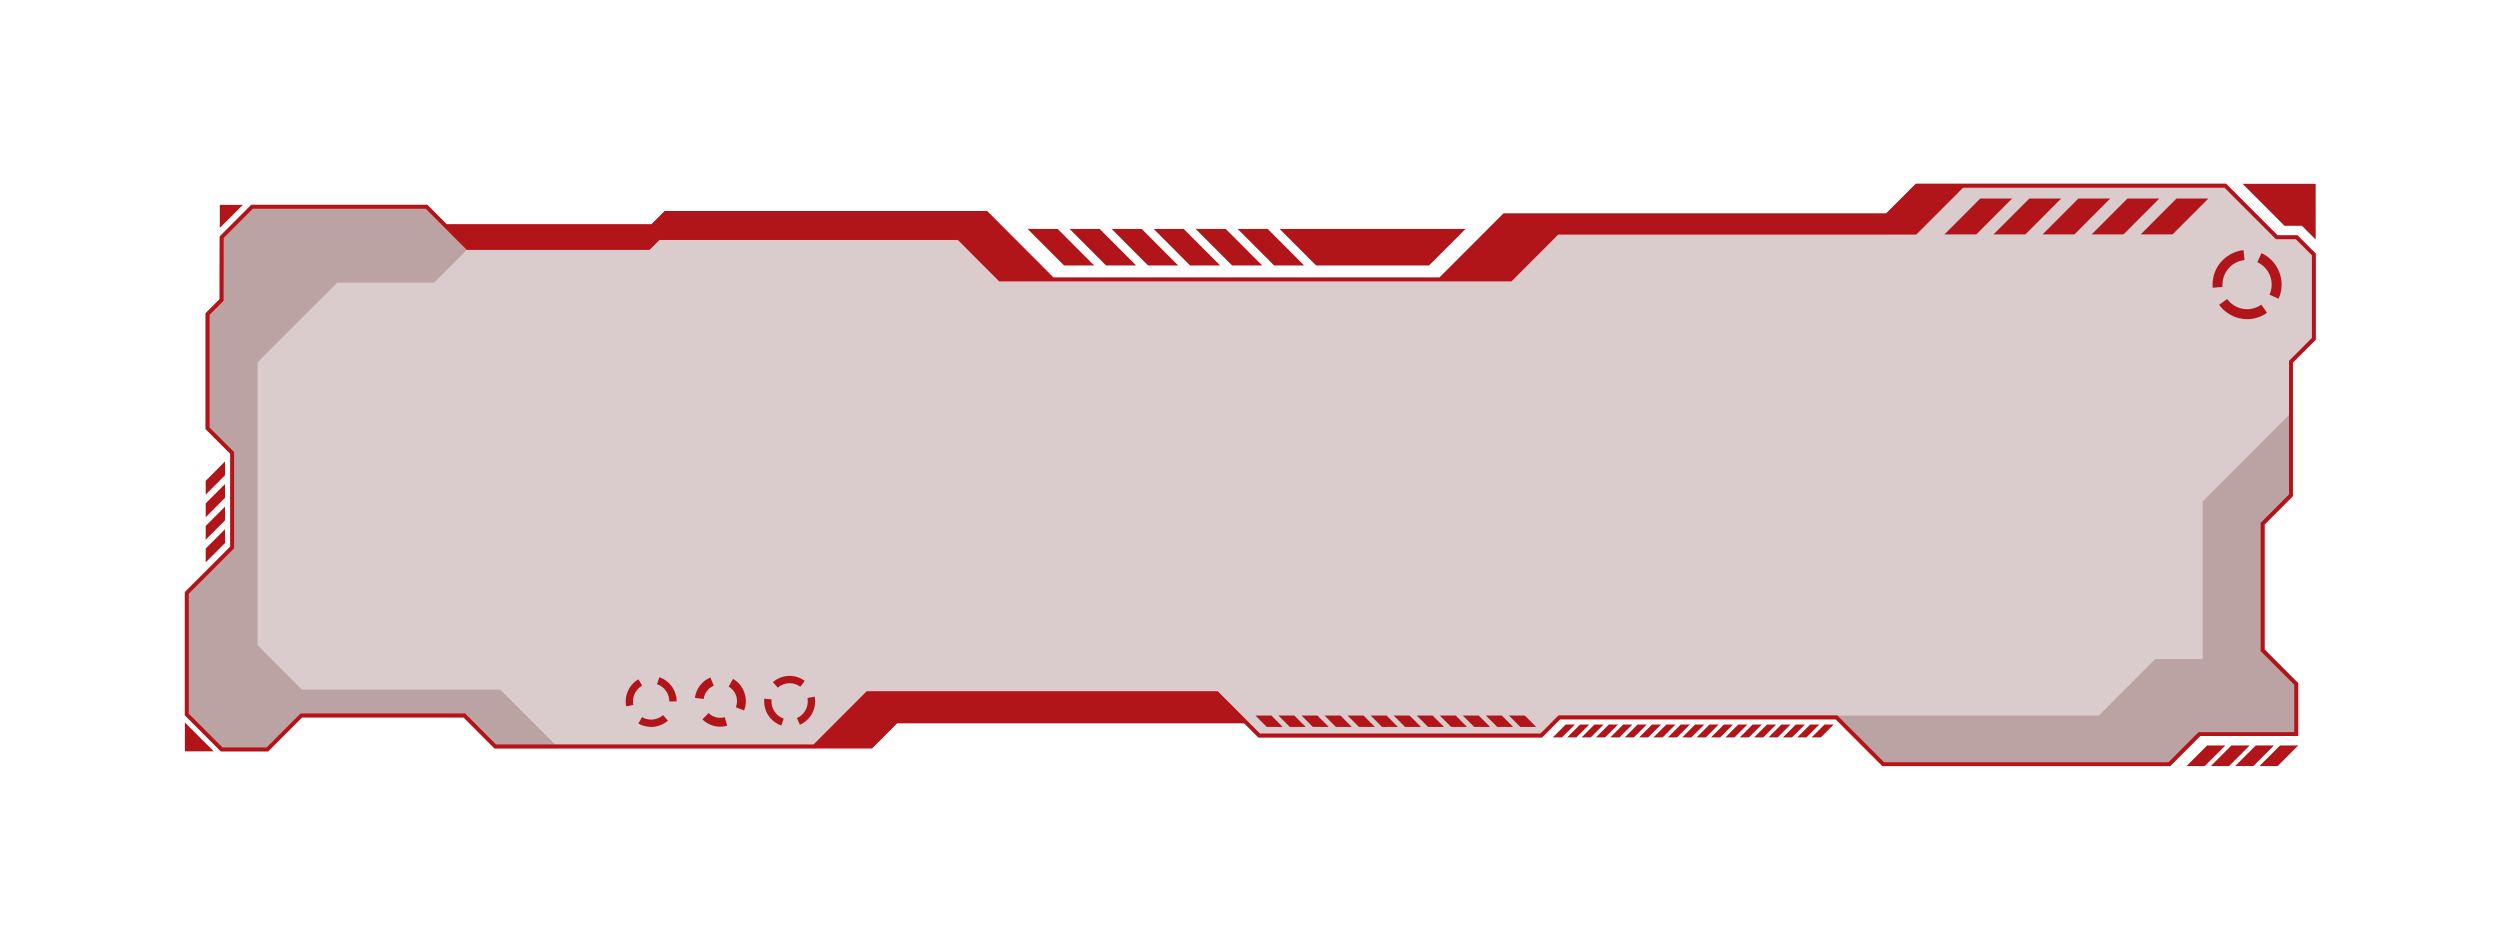 <?xml version="1.0" encoding="UTF-8"?> <svg xmlns="http://www.w3.org/2000/svg" width="1361" height="518" viewBox="0 0 1361 518" fill="none"> <path opacity="0.2" d="M1232.77 285.507V353.607L1251.1 371.963V400.688H1197.72L1181.38 417.06H1024.83L999.806 392.003L999.385 391.582H849.313L839.469 401.434H685.067L677.339 393.695L662.104 378.444H472.656L443.746 407.396H269.222L252.369 390.519H164.46L145.995 409.01H120.243L100.659 389.391V322.399L125.402 297.627V247.001L111.979 233.565V170.539L119.609 162.904L119.654 128.728L136.825 111.532H232.61L243.192 122.13L254.77 133.731L255.016 133.971H352.717L358.089 128.598H522.387L544.877 151.114H783.7L784.541 150.272L818.506 116.264H1026.82L1043 100.06H1211.84L1239.9 128.164H1250.72L1260.65 138.093V184.902L1248.21 197.359V270.055L1232.77 285.507Z" fill="#470002"></path> <path opacity="0.2" d="M304.281 407.396H269.222L252.369 390.519H164.46L145.995 409.01H120.243L100.659 389.391V322.399L125.402 297.627V247.001L111.979 233.565V170.539L119.609 162.904L119.654 128.728L136.825 111.532H232.61L243.192 122.13L254.77 133.731L254.175 136L236.318 153.889H183.539L140.248 197.236V351.254L164.421 375.469H272.406L302.262 405.368L304.281 407.396Z" fill="#470002"></path> <path opacity="0.2" d="M1251.1 371.963V400.688H1197.72L1181.38 417.06H1024.83L999.807 392.003L1000.23 389.553H1142.64L1173.37 358.779H1199.12V273.017L1248.21 223.856V270.055L1232.77 285.507V353.607L1251.1 371.963Z" fill="#470002"></path> <g filter="url(#filter0_f_101_15976)"> <path d="M1248.21 270.055V197.359L1260.65 184.902V138.093L1250.72 128.164H1239.9L1211.84 100.06H1042.99L1026.81 116.264H818.5L784.535 150.272L783.693 151.114H573.49L537.311 114.883H361.914L354.672 122.136H243.192L232.61 111.539H136.825L119.654 128.734L119.603 162.911L111.979 170.546V233.578L125.395 247.014V297.64L100.659 322.399V389.385L120.243 409.004H145.989L164.454 390.512H252.369L269.222 407.39H474.695L488.37 393.695H677.339L685.067 401.434H839.469L849.313 391.575H999.385L999.806 391.997L1024.83 417.054H1181.38L1197.73 400.682H1251.11V371.95L1232.78 353.594V285.494L1248.21 270.042V270.055ZM1249.08 372.799V398.66H1196.89L1180.54 415.032H1025.67L1000.23 389.553H848.478L838.634 399.411H685.908L680.206 393.701L662.945 376.415H471.821L444.678 403.598L442.911 405.368H270.057L253.204 388.49H163.619L145.154 406.982H121.091L102.685 388.549V323.242L127.427 298.47V246.165L114.011 232.729V171.375L121.635 163.74L121.687 129.564L137.666 113.555H231.769L241.768 123.575L254.175 136H353.552L358.924 130.62H521.545L544.029 153.137H822.797L848.284 127.613H1043.21L1068.7 102.083H1211.01L1239.07 130.186H1249.89L1258.62 138.929V184.06L1246.18 196.517V269.213L1230.75 284.664V354.443L1249.08 372.799Z" fill="#FF242A"></path> </g> <path d="M1248.21 270.055V197.359L1260.65 184.902V138.093L1250.72 128.164H1239.9L1211.84 100.06H1042.99L1026.81 116.264H818.5L784.535 150.272L783.693 151.114H573.49L537.311 114.883H361.914L354.672 122.136H243.192L232.61 111.539H136.825L119.654 128.734L119.603 162.911L111.979 170.546V233.578L125.395 247.014V297.64L100.659 322.399V389.385L120.243 409.004H145.989L164.454 390.512H252.369L269.222 407.39H474.695L488.37 393.695H677.339L685.067 401.434H839.469L849.313 391.575H999.385L999.806 391.997L1024.83 417.054H1181.38L1197.73 400.682H1251.11V371.95L1232.78 353.594V285.494L1248.21 270.042V270.055ZM1249.08 372.799V398.66H1196.89L1180.54 415.032H1025.67L1000.23 389.553H848.478L838.634 399.411H685.908L680.206 393.701L662.945 376.415H471.821L444.678 403.598L442.911 405.368H270.057L253.204 388.49H163.619L145.154 406.982H121.091L102.685 388.549V323.242L127.427 298.47V246.165L114.011 232.729V171.375L121.635 163.74L121.687 129.564L137.666 113.555H231.769L241.768 123.575L254.175 136H353.552L358.924 130.62H521.545L544.029 153.137H822.797L848.284 127.613H1043.21L1068.7 102.083H1211.01L1239.07 130.186H1249.89L1258.62 138.929V184.06L1246.18 196.517V269.213L1230.75 284.664V354.443L1249.08 372.799Z" fill="#B11519"></path> <path d="M119.654 111.532V124.074L132.178 111.532H119.654Z" fill="#B11519"></path> <path d="M100.659 409.01V393.319L116.321 409.01H100.659Z" fill="#B11519"></path> <path d="M1190.34 417.06L1201.56 405.822H1211.48L1200.26 417.06H1190.34Z" fill="#B11519"></path> <path d="M1203.58 417.06L1214.79 405.822H1224.71L1213.48 417.06H1203.58Z" fill="#B11519"></path> <path d="M1216.8 417.06L1228.03 405.822H1237.94L1226.72 417.06H1216.8Z" fill="#B11519"></path> <path d="M1230.04 417.06L1241.26 405.822H1251.17L1239.95 417.06H1230.04Z" fill="#B11519"></path> <path d="M1220.86 100.06L1243.71 122.94H1253.17L1260.66 130.439L1260.65 100.06H1220.86Z" fill="#B11519"></path> <path d="M111.979 306.15L122.508 295.605V288.093L111.979 298.638V306.15Z" fill="#B11519"></path> <path d="M111.979 293.855L122.508 283.31V275.791L111.979 286.336V293.855Z" fill="#B11519"></path> <path d="M111.979 281.56L122.508 271.014V263.496L111.979 274.041V281.56Z" fill="#B11519"></path> <path d="M111.979 269.264L122.508 258.719V251.201L111.979 261.746V269.264Z" fill="#B11519"></path> <path d="M845.357 401.434L852.341 394.447H857.331L850.354 401.434H845.357Z" fill="#B11519"></path> <path d="M853.189 401.434L860.166 394.447H865.163L858.179 401.434H853.189Z" fill="#B11519"></path> <path d="M861.014 401.434L867.997 394.447H872.987L866.01 401.434H861.014Z" fill="#B11519"></path> <path d="M868.846 401.434L875.823 394.447H880.819L873.836 401.434H868.846Z" fill="#B11519"></path> <path d="M876.67 401.434L883.653 394.447H888.643L881.666 401.434H876.67Z" fill="#B11519"></path> <path d="M884.5 401.434L891.477 394.447H896.473L889.49 401.434H884.5Z" fill="#B11519"></path> <path d="M892.326 401.434L899.309 394.447H904.299L897.323 401.434H892.326Z" fill="#B11519"></path> <path d="M900.156 401.434L907.133 394.447H912.129L905.146 401.434H900.156Z" fill="#B11519"></path> <path d="M907.98 401.434L914.964 394.447H919.954L912.97 401.434H907.98Z" fill="#B11519"></path> <path d="M915.812 401.434L922.789 394.447H927.786L920.802 401.434H915.812Z" fill="#B11519"></path> <path d="M923.637 401.434L930.62 394.447H935.61L928.627 401.434H923.637Z" fill="#B11519"></path> <path d="M931.469 401.434L938.446 394.447H943.435L936.459 401.434H931.469Z" fill="#B11519"></path> <path d="M939.293 401.434L946.276 394.447H951.266L944.283 401.434H939.293Z" fill="#B11519"></path> <path d="M947.123 401.434L954.1 394.447H959.09L952.113 401.434H947.123Z" fill="#B11519"></path> <path d="M954.949 401.434L961.933 394.447H966.922L959.939 401.434H954.949Z" fill="#B11519"></path> <path d="M962.779 401.434L969.756 394.447H974.746L967.769 401.434H962.779Z" fill="#B11519"></path> <path d="M970.604 401.434L977.587 394.447H982.577L975.593 401.434H970.604Z" fill="#B11519"></path> <path d="M978.436 401.434L985.412 394.447H990.402L983.425 401.434H978.436Z" fill="#B11519"></path> <path d="M986.26 401.434L993.243 394.447H998.233L991.25 401.434H986.26Z" fill="#B11519"></path> <path d="M559.42 124.625L579.276 144.51H595.644L575.788 124.625H559.42Z" fill="#B11519"></path> <path d="M582.285 124.625L602.148 144.51H618.509L598.653 124.625H582.285Z" fill="#B11519"></path> <path d="M605.158 124.625L625.014 144.51H641.382L621.526 124.625H605.158Z" fill="#B11519"></path> <path d="M628.029 124.625L647.885 144.51H664.247L644.39 124.625H628.029Z" fill="#B11519"></path> <path d="M650.895 124.625L670.751 144.51H687.118L667.262 124.625H650.895Z" fill="#B11519"></path> <path d="M673.768 124.625L693.624 144.51H709.991L690.129 124.625H673.768Z" fill="#B11519"></path> <path d="M713 124.625H696.633L716.495 144.51H732.857H777.979L797.842 124.625H713Z" fill="#B11519"></path> <path d="M683.441 389.553L689.622 395.743H698.282L692.101 389.553H683.441Z" fill="#B11519"></path> <path d="M695.992 389.553L702.173 395.743H710.826L704.645 389.553H695.992Z" fill="#B11519"></path> <path d="M708.541 389.553L714.715 395.743H723.375L717.194 389.553H708.541Z" fill="#B11519"></path> <path d="M721.084 389.553L727.265 395.743H735.924L729.744 389.553H721.084Z" fill="#B11519"></path> <path d="M733.633 389.553L739.814 395.743H748.473L742.292 389.553H733.633Z" fill="#B11519"></path> <path d="M746.182 389.553L752.362 395.743H761.015L754.835 389.553H746.182Z" fill="#B11519"></path> <path d="M758.725 389.553L764.905 395.743H773.565L767.384 389.553H758.725Z" fill="#B11519"></path> <path d="M771.273 389.553L777.454 395.743H786.114L779.933 389.553H771.273Z" fill="#B11519"></path> <path d="M783.822 389.553L790.003 395.743H798.656L792.482 389.553H783.822Z" fill="#B11519"></path> <path d="M796.371 389.553L802.552 395.743H811.205L805.024 389.553H796.371Z" fill="#B11519"></path> <path d="M808.914 389.553L815.095 395.743H823.754L817.574 389.553H808.914Z" fill="#B11519"></path> <path d="M821.463 389.553L827.644 395.743H836.303L830.122 389.553H821.463Z" fill="#B11519"></path> <path d="M1058.55 127.619L1078.04 108.091H1095.39L1075.89 127.619H1058.55Z" fill="#B11519"></path> <path d="M1085.26 127.619L1104.76 108.091H1122.09L1102.6 127.619H1085.26Z" fill="#B11519"></path> <path d="M1111.96 127.619L1131.46 108.091H1148.8L1129.3 127.619H1111.96Z" fill="#B11519"></path> <path d="M1138.67 127.619L1158.17 108.091H1175.51L1156.01 127.619H1138.67Z" fill="#B11519"></path> <path d="M1165.38 127.619L1184.87 108.091H1202.21L1182.72 127.619H1165.38Z" fill="#B11519"></path> <path d="M354.484 395.736C352.031 395.736 349.623 395.088 347.513 393.857L349.52 390.409C351.021 391.284 352.736 391.744 354.484 391.744C356.878 391.744 359.182 390.875 360.982 389.307L363.603 392.314C361.079 394.524 357.836 395.736 354.484 395.736ZM340.873 384.537C340.698 383.655 340.614 382.748 340.614 381.847C340.614 376.895 343.274 372.28 347.565 369.804L349.559 373.259C346.504 375.022 344.601 378.314 344.601 381.847C344.601 382.495 344.666 383.143 344.789 383.765L340.88 384.537H340.873ZM364.373 381.892V381.821C364.373 377.595 361.674 373.829 357.668 372.468L358.949 368.689C364.58 370.601 368.36 375.89 368.36 381.847L364.373 381.899V381.892Z" fill="#B11519"></path> <path d="M1223.31 173.741C1220.67 173.741 1218.1 173.19 1215.67 172.108C1212.64 170.753 1210.02 168.627 1208.09 165.944L1212.46 162.781C1213.83 164.687 1215.71 166.203 1217.87 167.169C1219.6 167.94 1221.43 168.336 1223.31 168.336C1226.05 168.336 1228.8 167.461 1231.06 165.873L1234.17 170.287C1230.97 172.549 1227.22 173.741 1223.31 173.741ZM1240.45 162.632L1235.53 160.422L1235.56 160.357C1236.32 158.646 1236.71 156.812 1236.71 154.932C1236.71 149.695 1233.65 144.905 1228.9 142.727L1231.14 137.815C1237.8 140.867 1242.11 147.589 1242.11 154.932C1242.11 157.576 1241.56 160.15 1240.48 162.587L1240.45 162.638V162.632ZM1204.61 156.669C1204.55 156.086 1204.52 155.496 1204.52 154.906C1204.52 152.262 1205.07 149.689 1206.15 147.252C1208.88 141.127 1214.71 136.894 1221.37 136.194L1221.94 141.567C1217.19 142.066 1213.03 145.087 1211.08 149.449C1210.31 151.186 1209.92 153.02 1209.92 154.9C1209.92 155.314 1209.94 155.736 1209.98 156.151L1204.61 156.663V156.669Z" fill="#B11519"></path> <path d="M425.32 394.972C424.026 394.518 422.796 393.876 421.683 393.053C418.13 390.448 416.007 386.254 416.007 381.834C416.007 381.335 416.033 380.823 416.091 380.33L420.052 380.764C420.013 381.121 419.994 381.477 419.994 381.84C419.994 384.99 421.508 387.978 424.039 389.838C424.835 390.422 425.708 390.882 426.634 391.206L425.326 394.978L425.32 394.972ZM435.442 394.57L433.844 390.914C435.429 390.221 436.814 389.106 437.85 387.693C439.099 385.982 439.759 383.966 439.759 381.853C439.759 381.231 439.701 380.602 439.584 379.993L443.5 379.248C443.662 380.103 443.746 380.985 443.746 381.853C443.746 384.815 442.82 387.654 441.066 390.052C439.617 392.029 437.675 393.591 435.442 394.57ZM423.398 374.354L420.783 371.34C423.301 369.156 426.53 367.951 429.876 367.951C432.834 367.951 435.669 368.877 438.063 370.634L438.102 370.66L435.733 373.868L436.918 372.267L435.721 373.862C434.005 372.604 431.986 371.943 429.876 371.943C427.488 371.943 425.184 372.799 423.391 374.354H423.398Z" fill="#B11519"></path> <path d="M399.089 369.59L396.675 373.771C399.484 375.398 401.225 378.425 401.225 381.665C401.225 382.825 401.011 383.953 400.59 385.023L405.075 386.805C405.723 385.172 406.053 383.441 406.053 381.672C406.053 376.707 403.386 372.079 399.095 369.59H399.089Z" fill="#B11519"></path> <path d="M392.126 390.785C389.731 390.785 387.472 389.858 385.757 388.186L382.379 391.64C385 394.207 388.456 395.62 392.119 395.62C393.388 395.62 394.65 395.451 395.867 395.108L394.572 390.454C393.783 390.674 392.954 390.785 392.119 390.785H392.126Z" fill="#B11519"></path> <path d="M388.598 373.265L386.728 368.813C382.152 370.744 378.922 375.002 378.308 379.928L383.097 380.525C383.498 377.31 385.608 374.523 388.598 373.265Z" fill="#B11519"></path> <defs> <filter id="filter0_f_101_15976" x="0.659" y="0.06" width="1359.99" height="516.994" filterUnits="userSpaceOnUse" color-interpolation-filters="sRGB"> <feFlood flood-opacity="0" result="BackgroundImageFix"></feFlood> <feBlend mode="normal" in="SourceGraphic" in2="BackgroundImageFix" result="shape"></feBlend> <feGaussianBlur stdDeviation="50" result="effect1_foregroundBlur_101_15976"></feGaussianBlur> </filter> </defs> </svg> 